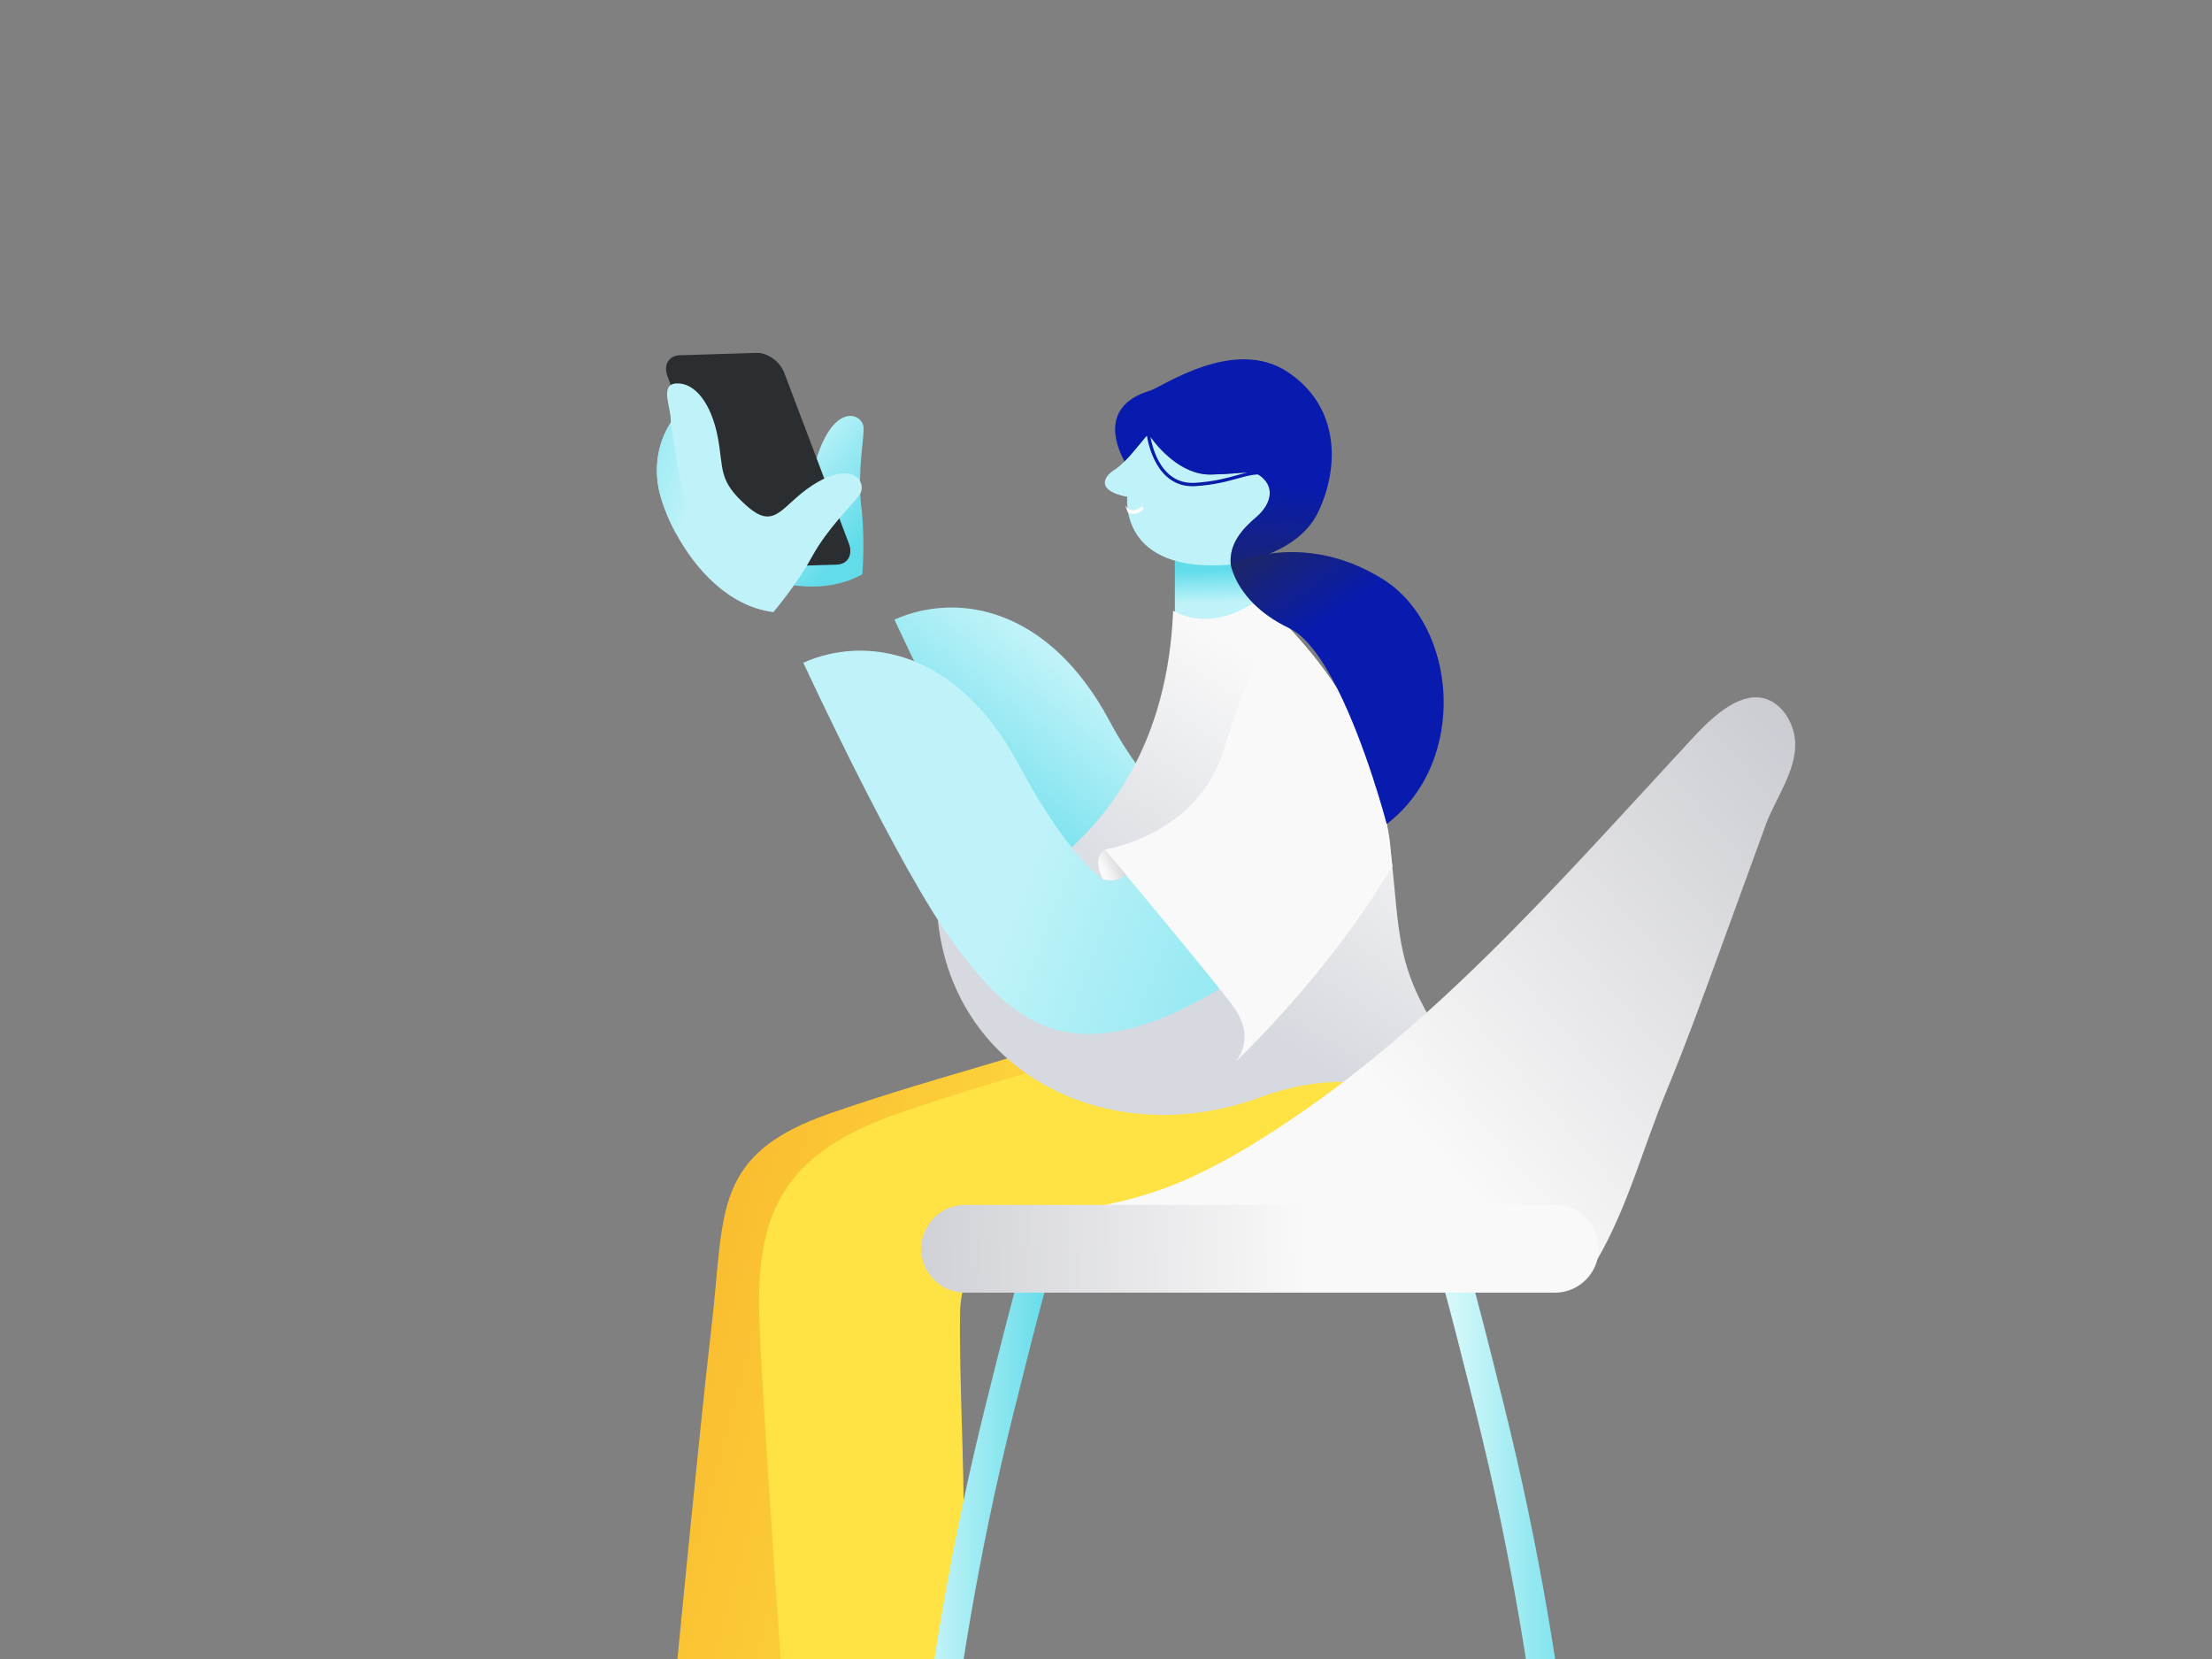 <svg width="608" height="456" viewBox="0 0 608 456" fill="none" xmlns="http://www.w3.org/2000/svg">
<rect x="0" y="0" width="608" height="456" fill="#808080" stroke="none"/>
<g clip-path="url(#clip0_5922_306580)">
<g clip-path="url(#clip1_5922_306580)">
<path d="M339.765 291.694C339.765 291.694 334.904 294.99 320.298 279.421L335.223 271.785C335.223 271.785 347.143 283.089 339.765 291.694Z" fill="url(#paint0_linear_5922_306580)"/>
<path d="M322.927 154.106V172.46C322.927 172.46 340.066 172.231 344.436 165.791L341.714 151.738L322.927 154.106Z" fill="url(#paint1_linear_5922_306580)"/>
<path d="M353.375 279.293C353.375 279.293 360.597 304.05 357.948 317.608C355.298 331.168 351.653 338.699 338.403 339.077C325.153 339.455 249.054 329.284 248.509 368.078C247.965 406.873 237.663 450.841 223.749 470.427C209.835 490.012 183.034 488.608 183.034 488.608C183.034 488.608 192.066 394.386 195.628 364.111C199.268 333.166 195.621 317.233 228.418 305.934C261.215 294.635 283.741 290.115 290.367 285.595L353.377 279.296L353.375 279.293Z" fill="url(#paint2_linear_5922_306580)"/>
<path d="M372.167 279.293C372.167 279.293 379.389 304.05 376.74 317.608C374.09 331.168 370.445 338.699 357.195 339.077C343.945 339.455 264.442 321.755 263.895 360.552C263.351 399.346 269.736 448.306 255.822 467.892C241.908 487.478 216.891 488.608 216.891 488.608C216.891 488.608 210.107 395.199 208.782 364.689C207.457 334.179 214.413 317.23 247.21 305.931C280.007 294.632 302.533 290.112 309.159 285.592L372.169 279.293H372.167Z" fill="#FFE344"/>
<path d="M364.211 265.015C322.535 289.924 302.404 267.912 287.293 247.527C272.002 226.901 245.85 170.301 245.85 170.301C263.154 162.618 288.231 166.867 304.991 198.197C318.83 224.054 328.728 221.647 328.728 221.647C328.728 221.647 328.798 221.733 328.933 221.886C331.645 225.143 360.654 259.935 364.133 264.906C364.162 264.943 364.183 264.976 364.211 265.013V265.015Z" fill="url(#paint3_linear_5922_306580)"/>
<path d="M409.075 316.239C409.075 316.239 387.065 286.644 346.451 301.598C305.84 316.551 262.437 295.991 257.786 252.997C257.786 252.997 319.541 240.331 322.453 167.849C322.453 167.849 332.345 174.625 346.062 164.684C346.062 164.684 349.5 167.515 354.187 172.465C362.275 180.984 374.063 195.774 378.382 213.122C379.093 215.975 379.694 218.687 380.2 221.271C382.673 233.768 383.095 243.356 384.068 251.922C384.83 258.62 385.926 264.703 388.612 271.067C395.433 287.266 409.072 300.04 409.072 316.241L409.075 316.239Z" fill="url(#paint4_linear_5922_306580)"/>
<path d="M335.223 271.791C293.547 296.699 277.354 279.768 262.24 259.382C246.95 238.757 220.797 182.156 220.797 182.156C238.102 174.473 263.178 178.722 279.939 210.053C293.777 235.909 303.217 241.69 303.217 241.69C303.217 241.69 306.504 242.946 309.475 240.468C312.726 237.756 335.602 271.796 339.081 276.767C339.109 276.803 335.195 271.757 335.223 271.793V271.791Z" fill="url(#paint5_linear_5922_306580)"/>
<path d="M382.697 238.067C365.109 267.912 339.763 291.692 339.763 291.692C343.172 287.018 342.729 281.969 339.081 276.759C335.431 271.549 303.676 233.497 303.676 233.497C303.676 233.497 329.082 229.688 336.279 206.34C345.951 174.961 350.488 174.377 354.187 172.465C362.276 180.984 374.064 195.774 378.383 213.122C379.093 215.974 379.695 218.686 380.2 221.271C382.673 233.768 381.725 229.503 382.697 238.069V238.067Z" fill="#F9F9F9"/>
<path d="M311.71 119.163C313.817 121.326 317.001 122.217 319.92 121.485C320.579 121.318 320.301 120.294 319.64 120.461C317.081 121.104 314.302 120.304 312.456 118.413C311.979 117.923 311.233 118.676 311.71 119.163Z" fill="white"/>
<path d="M345.289 142.147C341.551 145.328 337.766 149.423 338.284 155.186C307.253 157.797 309.85 136.564 309.85 136.564C301.407 134.933 303.029 131.177 306.439 129.059C307.224 128.574 308.134 127.777 309.075 126.831C309.594 126.318 310.115 125.758 310.636 125.182C311.704 123.999 312.733 122.754 313.581 121.691L313.672 121.582L315.624 119.273C315.624 119.273 322.846 130.583 332.768 130.434C342.699 130.288 344.569 128.694 347.449 131.734C350.321 134.767 349.028 138.964 345.287 142.145L345.289 142.147Z" fill="#C0F3F9"/>
<path d="M309.301 138.883C309.5 139.516 309.729 140.165 310.003 140.826C310.25 140.983 310.514 141.092 310.789 141.157C311.007 141.212 311.235 141.241 311.445 141.241C312.868 141.241 314.035 140.206 314.089 140.159C314.263 140.003 314.299 139.701 314.18 139.49C314.061 139.271 313.825 139.214 313.651 139.37C313.643 139.38 312.318 140.561 310.924 140.214C310.304 140.058 309.757 139.61 309.301 138.885V138.883Z" fill="white"/>
<path d="M353.925 102.236C339.107 92.404 319.391 106.433 315.935 107.442C312.498 108.458 301.581 112.472 309.078 126.832C309.597 126.319 310.118 125.759 310.639 125.183L310.722 125.092L313.53 121.765L315.233 119.741C315.604 122.093 317.934 133.647 327.77 133.647C328.047 133.647 328.327 133.64 328.618 133.619C333.805 133.283 337.38 132.293 340.255 131.501C342.288 130.938 343.989 130.479 345.7 130.393C346.293 130.68 346.853 131.105 347.452 131.738C350.325 134.77 349.031 138.967 345.29 142.148C341.552 145.329 337.767 149.424 338.285 155.187C338.285 155.187 356.222 152.988 362.123 141.129C368.023 129.281 368.744 112.071 353.925 102.236ZM340.014 130.615C337.181 131.399 333.652 132.373 328.558 132.704C324.058 132.993 320.592 130.844 318.266 126.306C317.032 123.896 316.459 121.421 316.223 120.129C318.136 122.758 324.519 130.555 332.771 130.435C337.79 130.362 340.745 129.919 342.817 129.891C341.933 130.091 341.012 130.339 340.014 130.615Z" fill="url(#paint6_linear_5922_306580)"/>
<path d="M379.999 159.128C357.675 145.261 338.291 155.186 338.291 155.186C338.291 155.186 339.045 160.332 344.44 165.797C346.787 168.168 349.996 170.601 354.401 172.691C359.173 174.96 363.695 181.538 367.614 189.346C367.614 189.346 367.617 189.351 367.622 189.362C375.464 204.977 380.896 225.519 381.147 226.465C381.155 226.488 381.155 226.501 381.155 226.501C403.841 209.109 400.51 171.857 380.001 159.128H379.999Z" fill="url(#paint7_linear_5922_306580)"/>
<path d="M303.675 233.496C303.675 233.496 299.864 235.695 303.214 241.684C303.214 241.684 307.123 242.828 309.472 240.462L303.673 233.499L303.675 233.496Z" fill="url(#paint8_linear_5922_306580)"/>
<path d="M236.746 139.28C237.837 148.081 237.02 157.861 237.02 157.861C230.171 161.656 222.259 161.875 214.839 160.304C213.994 159.463 213.304 158.457 212.895 157.366L204.744 135.834C206.857 137.222 209.571 138.113 214.284 138.538C225.17 139.515 221.289 131.798 226.207 121.375C227.348 118.954 228.566 117.269 229.759 116.156C233.697 112.475 237.396 115.023 237.388 117.751C237.381 120.549 236.302 126.835 236.388 133.682C236.409 135.529 236.507 137.412 236.748 139.283L236.746 139.28Z" fill="url(#paint9_linear_5922_306580)"/>
<path d="M229.974 155.2L208.858 155.844C206.893 155.901 204.765 154.895 203.194 153.33C202.348 152.488 201.659 151.483 201.249 150.391L193.098 128.859L183.467 103.432C182.29 100.332 183.799 97.74 186.827 97.649L207.94 97.002C210.971 96.911 214.38 99.347 215.557 102.455L218.108 109.182L224.737 126.707L233.334 149.414C234.51 152.514 233.002 155.106 229.974 155.198V155.2Z" fill="#2B2E31"/>
<path d="M236.268 135.958C234.189 138.831 227.433 145.253 223.184 153.03C218.935 160.804 212.573 168.247 212.573 168.247C200.313 166.731 191.105 156.417 185.806 146.631C183.037 141.512 181.331 136.534 180.831 133.045C179.436 123.429 183.825 116.987 184.305 116.315C184.305 116.307 184.313 116.302 184.318 116.294C184.326 116.281 184.331 116.273 184.339 116.273C184.346 116.265 184.346 116.26 184.346 116.26C184.769 112.394 180.95 105.576 186.016 105.391C191.089 105.206 195.486 110.956 197.254 119.983C199.022 129.01 197.164 131.99 205.421 139.199C213.672 146.407 215.031 137.868 225.092 132.316C235.154 126.764 238.345 133.087 236.266 135.963L236.268 135.958Z" fill="#C0F3F9"/>
<path d="M192.155 144.993C192.155 144.993 189.345 145.957 185.806 146.629C183.037 141.51 181.331 136.532 180.831 133.043C179.436 123.427 183.825 116.985 184.305 116.313C184.305 116.305 184.313 116.299 184.318 116.292C184.326 116.279 184.331 116.271 184.339 116.271C184.346 116.263 184.346 116.258 184.346 116.258C184.346 116.258 186.931 133.421 188.017 136.042C189.109 138.663 192.152 144.998 192.152 144.998L192.155 144.993Z" fill="url(#paint10_linear_5922_306580)"/>
<path d="M430.141 551.947L425.158 501.018C421.456 463.198 414.926 425.332 405.738 388.465C397.717 356.281 395.977 350.732 395.602 349.838C395.62 349.887 395.814 350.325 396.263 350.799L401.873 344.883C402.928 345.998 403.514 346.613 413.412 386.339C422.698 423.62 429.306 461.914 433.05 500.161L438.118 551.95H430.144L430.141 551.947Z" fill="url(#paint11_linear_5922_306580)"/>
<path d="M259.139 501.013L254.154 551.942H246.18L251.248 500.153C254.991 461.906 261.6 423.615 270.888 386.332C280.786 346.605 281.372 345.993 282.428 344.875L288.035 350.791C288.484 350.317 288.675 349.88 288.696 349.83C288.32 350.724 286.581 356.27 278.56 388.457C269.374 425.324 262.841 463.193 259.139 501.01V501.013Z" fill="url(#paint12_linear_5922_306580)"/>
<path d="M363.306 350.185C368.722 350.477 374.138 350.75 379.553 351.026C390.258 351.568 400.983 352.115 411.703 351.808C417.144 351.652 422.609 350.69 428.027 350.62C431.177 350.578 433.855 351.597 436.655 349.309C437.71 348.447 438.436 347.246 439.115 346.063C447.45 331.591 451.645 315.39 458.004 300.014C463.259 287.316 467.964 274.397 472.67 261.483C476.888 249.903 481.108 238.323 485.329 226.74C487.918 219.63 493.816 211.851 493.433 203.991C493.142 198.004 488.701 191.205 481.961 191.697C474.552 192.234 467.433 200.524 462.761 205.57C426.71 244.51 391.318 285.266 346.326 313.274C336.793 319.209 326.818 324.56 316.134 327.983C305.033 331.539 293.372 332.951 282.051 335.713C280.239 336.153 278.271 336.745 277.255 338.313C275.043 341.726 279.308 345.936 283.308 346.577C293.891 348.278 305.176 347.814 315.883 348.898C323.727 349.692 331.562 347.475 339.383 348.252C347.316 349.036 355.278 349.755 363.306 350.187V350.185Z" fill="url(#paint13_linear_5922_306580)"/>
<path d="M427.409 355.306H265.207C258.578 355.306 253.206 349.906 253.206 343.247C253.206 336.588 258.58 331.188 265.207 331.188H427.409C434.036 331.188 439.41 336.588 439.41 343.247C439.41 349.906 434.036 355.306 427.409 355.306Z" fill="url(#paint14_linear_5922_306580)"/>
</g>
</g>
<defs>
<linearGradient id="paint0_linear_5922_306580" x1="324.06" y1="291.843" x2="346.229" y2="268.741" gradientUnits="userSpaceOnUse">
<stop offset="0.24" stop-color="#F9F9F9"/>
<stop offset="1" stop-color="#D6D9DF"/>
</linearGradient>
<linearGradient id="paint1_linear_5922_306580" x1="333.976" y1="181.104" x2="333.214" y2="150.363" gradientUnits="userSpaceOnUse">
<stop offset="0.5" stop-color="#C0F3F9"/>
<stop offset="0.79" stop-color="#63DCEA"/>
</linearGradient>
<linearGradient id="paint2_linear_5922_306580" x1="61.798" y1="327.283" x2="313.964" y2="395.839" gradientUnits="userSpaceOnUse">
<stop offset="0.2" stop-color="#F6A623"/>
<stop offset="1" stop-color="#FFE344"/>
</linearGradient>
<linearGradient id="paint3_linear_5922_306580" x1="377.269" y1="124.577" x2="256.427" y2="278.764" gradientUnits="userSpaceOnUse">
<stop offset="0.5" stop-color="#C0F3F9"/>
<stop offset="0.79" stop-color="#63DCEA"/>
</linearGradient>
<linearGradient id="paint4_linear_5922_306580" x1="406.63" y1="171.108" x2="198.516" y2="490.68" gradientUnits="userSpaceOnUse">
<stop offset="0.11" stop-color="#F9F9F9"/>
<stop offset="0.33" stop-color="#D6D9DF"/>
</linearGradient>
<linearGradient id="paint5_linear_5922_306580" x1="62.918" y1="151.323" x2="501.365" y2="320.836" gradientUnits="userSpaceOnUse">
<stop offset="0.5" stop-color="#C0F3F9"/>
<stop offset="0.79" stop-color="#63DCEA"/>
</linearGradient>
<linearGradient id="paint6_linear_5922_306580" x1="339.752" y1="94.47" x2="326.968" y2="195.339" gradientUnits="userSpaceOnUse">
<stop offset="0.36" stop-color="#081BAE"/>
<stop offset="0.88" stop-color="#2C2E31"/>
</linearGradient>
<linearGradient id="paint7_linear_5922_306580" x1="385.311" y1="197.396" x2="331.67" y2="120.724" gradientUnits="userSpaceOnUse">
<stop offset="0.36" stop-color="#081BAE"/>
<stop offset="0.88" stop-color="#2C2E31"/>
</linearGradient>
<linearGradient id="paint8_linear_5922_306580" x1="314.221" y1="233.426" x2="300.225" y2="240.133" gradientUnits="userSpaceOnUse">
<stop stop-color="#A7A9B3"/>
<stop offset="0.79" stop-color="#F9F9F9"/>
</linearGradient>
<linearGradient id="paint9_linear_5922_306580" x1="175.854" y1="93.056" x2="252.725" y2="161.579" gradientUnits="userSpaceOnUse">
<stop offset="0.5" stop-color="#C0F3F9"/>
<stop offset="0.79" stop-color="#63DCEA"/>
</linearGradient>
<linearGradient id="paint10_linear_5922_306580" x1="260.194" y1="156.633" x2="123.845" y2="111.35" gradientUnits="userSpaceOnUse">
<stop offset="0.5" stop-color="#C0F3F9"/>
<stop offset="0.79" stop-color="#63DCEA"/>
</linearGradient>
<linearGradient id="paint11_linear_5922_306580" x1="395.599" y1="448.414" x2="438.115" y2="448.414" gradientUnits="userSpaceOnUse">
<stop offset="0.09" stop-color="#D4F8FA"/>
<stop offset="1" stop-color="#63DCEA"/>
</linearGradient>
<linearGradient id="paint12_linear_5922_306580" x1="246.18" y1="448.411" x2="288.696" y2="448.411" gradientUnits="userSpaceOnUse">
<stop offset="0.09" stop-color="#D4F8FA"/>
<stop offset="1" stop-color="#63DCEA"/>
</linearGradient>
<linearGradient id="paint13_linear_5922_306580" x1="597.173" y1="137.027" x2="336.277" y2="359.305" gradientUnits="userSpaceOnUse">
<stop stop-color="#A7A9B3"/>
<stop offset="0.79" stop-color="#F9F9F9"/>
</linearGradient>
<linearGradient id="paint14_linear_5922_306580" x1="145.595" y1="347.632" x2="541.565" y2="339.064" gradientUnits="userSpaceOnUse">
<stop stop-color="#A7A9B3"/>
<stop offset="0.54" stop-color="#F9F9F9"/>
</linearGradient>
<clipPath id="clip0_5922_306580">
<rect width="608" height="456" fill="white"/>
</clipPath>
<clipPath id="clip1_5922_306580">
<rect width="413" height="457" fill="white" transform="translate(98 -1)"/>
</clipPath>
</defs>
</svg>
